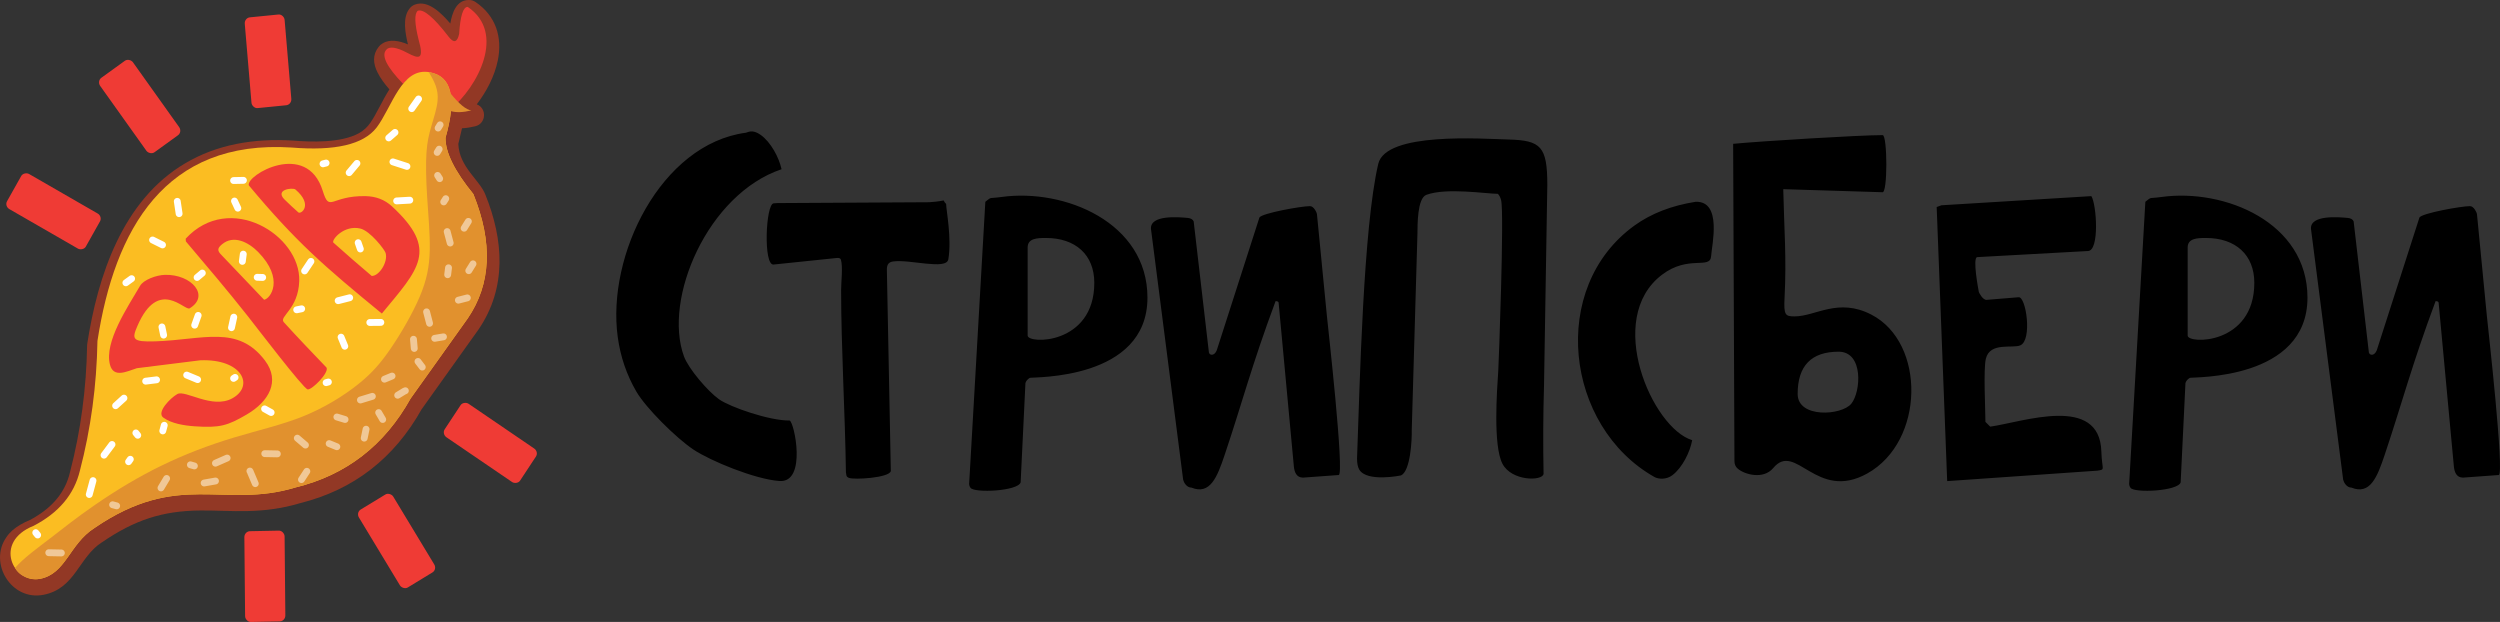 <svg xmlns="http://www.w3.org/2000/svg" xml:space="preserve" style="shape-rendering:geometricPrecision;text-rendering:geometricPrecision;image-rendering:optimizeQuality;fill-rule:evenodd;clip-rule:evenodd" viewBox="0 0 499.93 124.37"><rect x="0" y="0" width="499.93" height="124.37" fill="#333333" stroke="none"/><defs><style>.fil2{fill:#ef3b35}</style></defs><g id="Слой_x0020_1"><path d="M470.23 97.51c-.96 0-1.53-1.03-1.66-1.56l-6.44-50.19c-.19-2.83 5.47-2.36 7.36-2.18.61.06 1 .29 1.17.69l3.05 26.23c.15.59 1.1.72 1.57-.43l8.54-26.58c.53-.86 8.36-2.27 10.11-2.27.78 0 1.35 1.31 1.39 1.57.76 7.85 1.41 14.57 1.96 20.17.25 2.54 3.57 31.84 2.4 32.03l-7.14.52c-1.33 0-1.72-1.13-1.83-2.18l-3.05-32.76c0-.23-.21-.35-.61-.35-4.8 12.89-6.76 20.57-10.2 30.8-1.47 4.37-2.89 8.01-6.62 6.49zm-41.22-57.16c1.37-1.09.61-.59 3.23-.96 12.61-1.74 29.19 5.08 29.19 20.13 0 16.55-22.85 15.84-23.53 16.04-.46.29-.75.63-.87 1.04l-.96 19.87c-.58 1.76-9.25 2.15-10.02 1.09-.23-.32-.32-.68-.26-1.09l3.22-56.12zm12.12 7.24c-1.79 0-3.66.07-3.66 1.91v17.6c0 1.75 13.33 1.91 13.33-10.54 0-5.6-3.75-8.97-9.67-8.97zm-53.85-6.19.95-.35 29.98-1.83c1.04 1.56 1.69 10.98-.7 10.98l-22.15 1.22c-.91.24.22 6.26.35 6.97.02.1.8 1.68 1.59 1.57l6.36-.52c1.5-.19 2.78 8.56.35 9.62-1.54.68-6.06-.72-6.89 2.66-.52 2.11-.09 10.26-.09 12.64l.96.96c6.57-.94 21.88-6.48 22.22 4.96.12 3.79.88 3.57-.78 3.84l-30.05 2.09-2.1-54.81zm-27.8 37.38c0 4.89 8.77 4.33 10.72 1.96 1.95-2.38 2.49-10.41-2.53-10.41-5.46 0-8.19 2.82-8.19 8.45zm-12.9-50.02c5.67-.54 25.25-1.74 29.9-1.74.96 0 1.03 11.91-.09 11.42l-19.79-.61c.17 7.82.68 13.74.26 21.74-.18 3.46.15 3.7 2.01 3.7 4.2 0 8.7-3.8 15.36-.35 10.88 5.63 10.68 25.34-.82 31.76-10.21 5.69-14.3-6.5-18.81-1.09-1.98 2.38-5.77 1.29-7.1.13-.44-.37-.66-.88-.66-1.52l-.26-63.44zM330.9 95.42c-17.98-10.11-21.22-37.93-4.05-50.32 3.34-2.41 7.42-3.99 12.24-4.75 5.34-.16 3.22 8.68 3.09 10.85-.16 2.78-4.5-.31-9.84 3.75-11.54 8.76-1.94 30.67 6.05 33.07-.42 2.34-1.95 5.48-3.96 7.01-1.16.88-2.68.82-3.53.39zm-59.53-3.74c.56-15.18 1.24-46.04 4.24-58.9 1.5-6.45 20.73-5.02 26.1-4.88 6.42.17 7.71 1.4 7.71 9.06l-.66 40.16c-.18 5.84-.2 11.72-.09 17.65-.25 1.48-6.42 1.47-8.23-2.05-1.88-3.64-1.1-14.56-.83-18.56.08-1.13 1.23-31.61.57-34.13-.14-.55-.36-.98-.65-1.27-2.27 0-10.3-1.28-14.29.2-1.83.68-1.77 5.98-1.79 7.76l-1.14 39.29c.05 1.99-.26 8.18-2.14 9.06 0 .01-6.84 1.42-8.36-1.17-.29-.5-.44-1.24-.44-2.22zm-33.11 5.83c-.96 0-1.53-1.03-1.66-1.56l-6.44-50.19c-.18-2.83 5.47-2.36 7.36-2.18.61.06 1 .29 1.18.69l3.05 26.23c.14.59 1.09.72 1.56-.43l8.54-26.58c.53-.86 8.36-2.27 10.11-2.27.79 0 1.35 1.31 1.39 1.57.76 7.85 1.41 14.57 1.97 20.17.25 2.54 3.56 31.84 2.39 32.03l-7.14.52c-1.33 0-1.72-1.13-1.83-2.18l-3.05-32.76c0-.23-.21-.35-.61-.35-4.8 12.89-6.75 20.57-10.2 30.8-1.47 4.37-2.89 8.01-6.62 6.49zm-41.22-57.16c1.37-1.09.61-.59 3.23-.96 12.61-1.74 29.19 5.08 29.19 20.13 0 16.55-22.85 15.84-23.53 16.04-.46.29-.75.63-.87 1.04l-.96 19.87c-.58 1.76-9.24 2.15-10.02 1.09-.23-.32-.32-.68-.26-1.09l3.22-56.12zm12.12 7.24c-1.79 0-3.66.07-3.66 1.91v17.6c0 1.75 13.33 1.91 13.33-10.54 0-5.6-3.75-8.97-9.67-8.97zm-39.91 47.4-.09-.53c-.16-11.77-.96-24.93-.96-36.46 0-1.62.38-4.64-.04-6.06-.09-.29-.36-.4-.83-.35L154.7 52.9c-2.09.26-1.59-12.08 0-12.24.29-.03.55-.05.78-.05l30.32-.17c4.17-.27 2.28-.77 3.4.35 0 1.18 1.15 6.87.44 11.06-.38 2.23-7.7-.05-11.07.44-.99.14-1.23.78-1.22 1.66l.79 40.25c-.31 1.37-7.46 1.79-8.41 1.35-.32-.14-.48-.33-.48-.56zm-45.72-27.6c.54 3.94 1.78 7.57 3.72 10.91 1.94 3.33 7.95 9.27 11.37 11.57 3.42 2.3 12.37 5.97 17.24 6.32 5.56.4 2.97-11.83 2.04-12.1-3.95.07-11.89-2.67-14.12-4.25-2.23-1.58-6.11-6.12-7-8.56-4.23-11.52 4.75-32.48 19.51-37.44-.51-2.33-2.13-5.42-4.2-6.88-1.66-1.18-2.54-.48-2.93-.42-17 2.27-27.87 24.52-25.63 40.85z" style="fill:#000;fill-rule:nonzero"/><path d="M95.34 20.86c2.06.8 1.9 3.85-.3 4.39-.86.21-1.76.36-2.65.4l-.74 3.13c.19 4.61 4.19 7.13 5.39 10.09 3.68 9.08 4.36 18.65-1.35 27.02-.01.01-.02.03-.03.04-3.8 5.3-7.59 10.61-11.36 15.93-5.43 9.7-13.52 16.09-24.33 18.77-3.49 1.05-6.94 1.5-10.58 1.57-3.08.07-6.15-.14-9.23-.12-7.74.05-13.31 1.95-19.73 6.34-.03.02-.04.03-.07.04-4.64 2.98-5.29 9.26-11.69 10.49-6.48 1.24-11-6.43-7.38-11.54.64-.97 1.6-1.81 2.83-2.51.57-.34 1.2-.65 1.88-.92.3-.16.61-.33.9-.5 3.53-2.09 6.12-4.96 7.08-8.98 0-.02 0-.03.01-.05 2.17-8.3 3.28-16.82 3.43-25.4 0-.11.01-.21.03-.32 2.1-13.56 7.06-28.67 19.53-36.04 6.34-3.78 13.75-5.08 21.7-4.57h.04c3.37.28 9.47.52 13.09-1.5.96-.55 1.68-1.24 2.28-2.11 1.19-1.71 2.44-4.56 3.78-6.64-.92-1.05-1.79-2.2-2.37-3.37-.9-1.79-1.04-3.56.24-5.15.21-.27.45-.48.71-.63 1.47-.98 3.46-.55 5.13.16-.51-2.12-1.13-5.25.24-7.06.32-.45.66-.72 1.17-.91 2.7-.99 5.42 1.9 7.06 3.8.36-2.14 1.21-4.75 3.76-4.71.47.01.87.13 1.26.39 4.08 2.75 5.44 7.04 4.47 11.73-.63 3.08-2.22 6.16-4.2 8.74z" style="fill:#923825"/><path d="M80.6 16.76c1.5-1.68 3.22-2.33 5.15-1.95 3.12.54 4.54 2.92 4.27 7.11 5.57-4.58 11.21-15.36 3.51-20.54-.91-.01-1.49 1.79-1.71 5.41-.38 1.7-1.08 1.89-2.1.56-2.98-3.88-5.04-5.61-6.18-5.2-.69.61-.64 2.51.15 5.71 1.14 3.98.28 4.06-2.26 2.7-2.22-1.19-3.66-1.32-4.21-.58-1 1.16.13 3.41 3.38 6.78z" class="fil2"/><path d="M7.99 115.75c-5.33 1.03-9.43-7.36-1.27-10.6 5.03-2.61 8.12-6.29 9.26-11.04 2.18-8.34 3.35-16.99 3.51-25.95 3.44-22.24 13.45-40.29 38.8-38.66 8.71.72 14.38-.6 17-3.97 3.09-4.04 4.99-12.16 10.64-11.08 4.38.78 5.44 5.14 3.16 13.1-.04 2.9 1.81 6.66 5.57 11.26 3.93 9.71 3.56 17.99-1.12 24.85-4.05 5.65-7.86 11-11.44 16.04-5.21 9.36-12.87 15.29-22.99 17.77-14.45 4.39-23.35-3.44-40.23 8.12-5.04 3.22-5.67 9.16-10.89 10.16z" style="fill:#fbbd22"/><path d="M7.99 115.75c-1.81.35-4.14-.5-4.98-2.19 1.72-1.98 4.53-4 7.1-5.97 2.44-1.88 5.2-4.1 8.92-6.65 8.94-6.15 17.23-10.27 27.84-13.47 4.84-1.45 9.53-2.52 13.76-4.22 4.22-1.71 7.99-4.05 10.78-6.25 2.8-2.2 4.62-4.25 6.69-7.27 2.07-3.03 4.4-7.03 5.82-10.37 1.42-3.35 1.95-6.05 2.02-9.33.07-3.27-.3-7.13-.52-10.61-.22-3.48-.29-6.6-.14-8.86.15-2.26.5-3.67.98-5.31.48-1.64 1.09-3.53 1.24-5.05.22-2.34-.64-3.89-1.74-5.78.06.01.11.02.17.03 2.31.41 3.7 1.82 4.16 4.22 1.73 2.14 3.12 3.28 4.16 3.41-1.61.4-2.97.45-4.08.15-.15 1.55-.51 3.32-1.08 5.32-.04 2.9 1.81 6.66 5.57 11.26 3.93 9.71 3.56 17.99-1.12 24.85-4.05 5.65-7.86 11-11.44 16.04-5.21 9.36-12.87 15.29-22.99 17.77-14.45 4.39-23.35-3.44-40.23 8.12-5.04 3.22-5.67 9.16-10.89 10.16z" style="fill:#e1912e"/><rect width="78.88" height="171.22" class="fil2" rx="11.06" ry="11.06" transform="matrix(.101 -.01 .009 .106 48.848 3.578)"/><rect width="78.88" height="171.22" class="fil2" rx="11.06" ry="11.06" transform="matrix(.083 -.06 .062 .087 19.349 16.22)"/><rect width="78.88" height="171.22" class="fil2" rx="11.06" ry="11.06" transform="matrix(.05 -.089 .092 .053 .853 41.229)"/><rect width="78.88" height="171.22" class="fil2" rx="11.06" ry="11.06" transform="matrix(-.102 .002 -.001 -.106 57.071 124.239)"/><rect width="78.88" height="171.22" class="fil2" rx="11.06" ry="11.06" transform="matrix(-.087 .053 -.055 -.091 87.447 113.88)"/><rect width="78.88" height="171.22" class="fil2" rx="11.06" ry="11.06" transform="matrix(-.056 .085 -.088 -.06 107.794 90.352)"/><path d="m46.89 40.2.67 1.43m-21.5 50.21-.35.49m-7.11 3.78-.75 2.78m-10.7 7.63.38.47M32.5 48.98l-1.99-.99m4.94-7.73.37 2.47m46.51-21 1.37-1.94m-5.97 7.79 1.26-1.1m-9.17 8.05 1.56-1.86m10 .61-2.81-.91m.75 7.81 2.63-.15M60.91 54.18l1.27-1.91m-13.72 0 .19-1.45m3.88 4.66-1.1-.03m16.19 4.68 2.31-.59m4.02 4.95 2.21-.02m-7.96 2.95.75 1.82m-9.62-7.29 1-.2m-14.04 3.78.46-2.11m-.04 12.25.3-.2m18.2 1.05.46-.13m-12.76 5.37 1.31.73m-27.05 4.08.38.47m-5.15 1.84-1.6 2.14m12.05-5.98-.3 1.13m-7.76-6.56-1.67 1.52m8.19-5.18-2.18.27m8.2-1.22 2.19.91m-7.14-10.54.34 1.64m6.91-3.94-.7 1.96m-12.61-9.31-1.15.83m14.24-1.07 1.05-.88m8.22-18.54-1.97.04m17.88-3.34.62-.16m6.41 15.93.44 1.26" style="fill:none;stroke:#fff;stroke-width:1.37;stroke-linecap:round;stroke-linejoin:round;stroke-miterlimit:22.926"/><path d="m32.19 97.57 1.13-1.89m54.69-70.72-.4.65m.21 4.22-.4.65m-64.9 70.46.81.22m-13.58 9.37 2.52.05m75.24-75.5.41.65m1.22 4-.41.65m4.93 3.89-.85 1.37m1.78 7.12-.85 1.37m-3.71-5.53-.61-2.29m2.24 13.72 1.79-.46m-3.76-6.02-.17 1.39m-3.62 9.72-.6-2.3m1.62 5.3 1.76-.3m-6 .48.16 1.84m.74 2.6.86 1.13m-7.56 2.42 1.52-.63m2.66 2.94-.23.1-1.31.8m-7.45.95 2.39-.73m2.07 4.63-.81-1.38m-2.89 5.11.37-1.79m-5.84-2.44 1.64.5m-3.18 4.82 1.54.63m-7.08 6.57 1.08-1.66m-1.91-6.63 1.63 1.39m-8.14 1.71 2.52.05m-14.64 5.82 2.27-.4m6.88-1.99c.04.07.13.18.13.28l.95 2.24m-12.98-3.77.8.23m4.21-.55 2.34-1.03" style="fill:none;stroke:#fff;stroke-width:1.37;stroke-linecap:round;stroke-linejoin:round;stroke-miterlimit:22.926;stroke-opacity:.502"/><path d="M32.66 83.51c-1.43-1.04 1.4-3.93 2.8-4.71 1.61-.89 6.95 3.05 10.97.87 4.54-2.48 2-7.97-6.4-7.62l-12.66 1.58c-2 .64-4.66 2.04-5.38-.7-1.2-4.56 3.59-11.6 6.03-15.79.67-1.16 3.19-2.14 5-2.18 5.31-.12 9.03 4.2 4.9 6.7-.98.59-6.21-6.25-10.43 3.49-1.16 2.67-1.08 3.26 3.57 3.11 9.61-.32 16.48-3.36 21.92 3.83 3.13 4.13.79 8.21-3.65 10.8-3.85 2.25-5.38 2.7-10.39 2.36-2.15-.15-4.64-.55-6.28-1.74zm11.73-34.65c-.8.67-1.01 1.15-.28 1.95l8.7 9.13c1.29-.19 4.11-4.15-1.19-9.55-1.97-2-4.93-3.47-7.23-1.53zm-7.22-.58c-.01-.18-.02-.37-.04-.55 8.78-9.51 23-.73 22.71 8.47-.19 5.7-4.13 7.08-3.08 8.24 2.86 3.15 5.72 6.12 8.53 9.06.57 1.03-2.96 4.53-3.77 4.37-.88-.18-10.3-12.54-11.96-14.64-4.06-5.15-8.29-10.11-12.39-14.95zm22.49-5.81c.52.47 3.06-1.49-.61-4.6-.61-.39-4.15.03-2.14 2.04.88.88 1.81 1.72 2.75 2.56zm14.67 12.71c1.48.05 3.31-2.79 2.78-4.6-.2-.67-3.08-4.42-5.07-4.88-3.22-.75-5.7 2.18-5.4 2.79 1.93 1.75 5.67 4.99 7.69 6.69zM49.76 37.07c-.64-2.03 11.58-9.14 14.77 1.07 1.4 4.49 1.55.94 8.59 1.08 1.99.05 3.75.65 5.28 2.06C87.83 50 83.71 53.8 76.36 62.7c-11.45-9.38-17.15-14.29-26.6-25.63z" style="fill:#ef3b35;fill-rule:nonzero"/></g></svg>